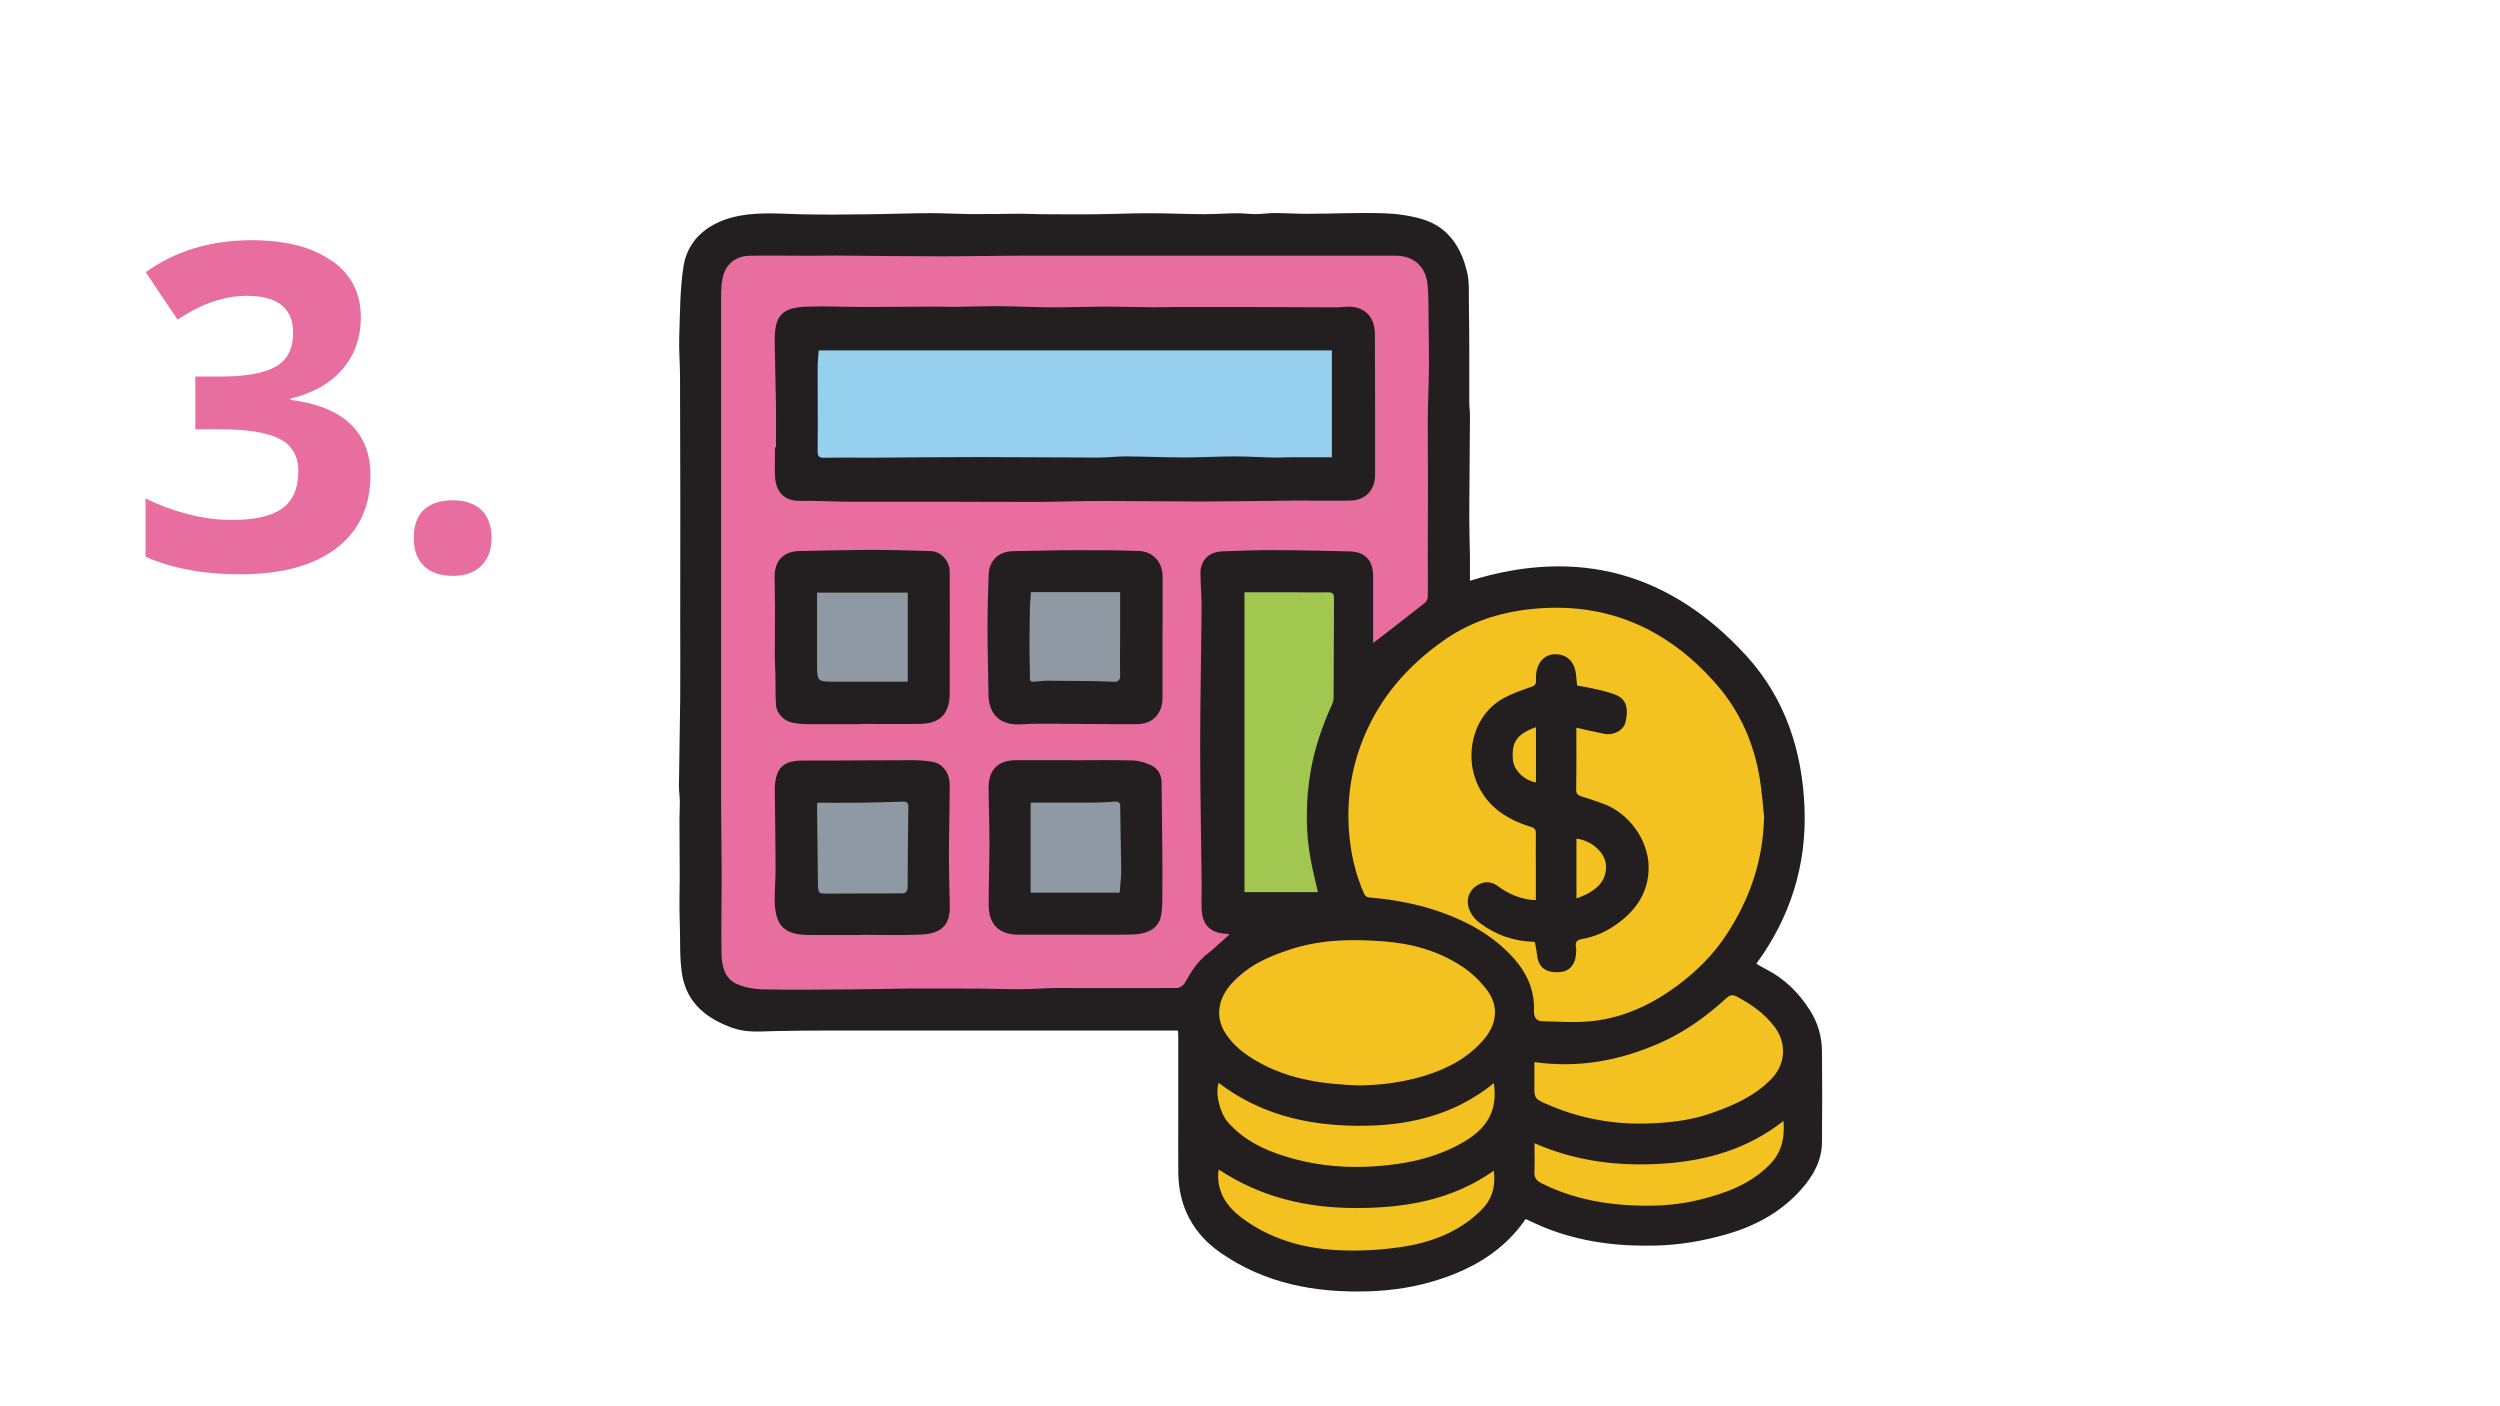 <?xml version="1.0" encoding="UTF-8"?><svg id="Layer_1" xmlns="http://www.w3.org/2000/svg" xmlns:xlink="http://www.w3.org/1999/xlink" viewBox="0 0 258 145.14"><defs><style>.cls-1{fill:#a1c751;}.cls-2{fill:#97d0ef;}.cls-3{fill:#8f99a3;}.cls-4{clip-path:url(#clippath);}.cls-5{fill:#e76e9e;}.cls-6{fill:none;}.cls-7{fill:#231f20;}.cls-8{fill:#f4c220;}</style><clipPath id="clippath"><rect class="cls-6" width="258" height="145.14"/></clipPath></defs><polygon class="cls-8" points="137.46 78.45 137.67 94.16 125.84 99.04 123.67 107.46 123.67 124.87 132.86 130.97 147.51 130.97 157.31 124.43 171.22 127.5 185.35 120.69 186.59 106.96 179.43 100.33 184.09 85.77 179.68 70.36 167.1 61.16 155.13 61.11 141.91 70.36 137.46 78.45"/><polygon class="cls-5" points="76.06 24.31 145.14 24.31 149.33 26.35 149.33 62.7 140.07 72.57 137.67 91.12 133.05 96.47 123.43 104.51 76.06 104.51 71.37 98.55 72.6 26.35 76.06 24.31"/><polygon class="cls-1" points="125.65 58.96 125.84 92.71 139.18 94.16 137.46 81.72 140.07 69.35 139.18 58.96 125.65 58.96"/><rect class="cls-3" x="82.22" y="58.96" width="13.32" height="13.36"/><rect class="cls-3" x="104.38" y="58.96" width="13.32" height="13.36"/><rect class="cls-3" x="82.22" y="80.79" width="13.32" height="13.36"/><rect class="cls-3" x="104.38" y="80.79" width="13.32" height="13.36"/><rect class="cls-2" x="82.22" y="34.7" width="56.96" height="14.11"/><g class="cls-4"><path class="cls-7" d="m158.36,117.98c0,1.09.04,2.03-.01,2.97-.03.61.24.91.74,1.16,2.66,1.35,5.52,2.01,8.46,2.23,2.61.19,5.23.12,7.81-.52,2.69-.67,5.22-1.57,7.24-3.6,1.22-1.23,1.6-2.67,1.46-4.54-3.76,2.94-7.98,4.12-12.48,4.41-4.51.29-8.91-.22-13.22-2.11m-4.2,2.84c-4.35,3.05-9.18,3.85-14.23,3.85-5.07,0-9.82-1.11-14.15-3.97-.03.19-.05.28-.06.36-.11,2.04.94,3.51,2.46,4.64,2.84,2.12,6.14,3.09,9.62,3.3,2.19.13,4.43.03,6.6-.28,3.14-.44,6.08-1.49,8.44-3.81,1.13-1.12,1.52-2.38,1.32-4.1m0-9.02c-4.21,3.4-9.06,4.45-14.2,4.39-5.15-.05-9.99-1.22-14.2-4.43-.36,1.16.14,3.12.97,4.07,1.59,1.82,3.69,2.83,5.92,3.52,3.46,1.08,7.02,1.3,10.62.9,2.73-.3,5.35-.97,7.76-2.38,2.5-1.46,3.53-3.28,3.14-6.07m4.18-2.18c0,.83.01,1.63,0,2.42-.02,1.24.04,1.38,1.17,1.87,3.23,1.43,6.63,2.12,10.15,2.05,2.32-.05,4.63-.27,6.85-1.04,2.32-.81,4.54-1.76,6.29-3.57,1.45-1.49,1.6-3.63.37-5.31-1.03-1.4-2.39-2.35-3.9-3.16-.43-.23-.69-.24-1.07.1-2.08,1.9-4.34,3.54-6.94,4.68-4.09,1.8-8.31,2.6-12.92,1.96m-29.92-48.5v30.96h7.58c-.27-1.22-.55-2.29-.75-3.38-.49-2.65-.5-5.31-.17-7.98.35-2.83,1.23-5.51,2.41-8.09.09-.2.13-.44.13-.66.02-3.41.02-6.82.04-10.23,0-.51-.19-.61-.64-.6-1.21.02-2.41,0-3.62-.01-1.64,0-3.28,0-4.98,0m12.02,50.89c2.04-.03,4.37-.31,6.62-1.01,2.36-.73,4.5-1.86,6.12-3.8,1.37-1.64,1.49-3.53.15-5.19-.69-.86-1.52-1.66-2.44-2.26-2.44-1.62-5.18-2.38-8.09-2.6-3.29-.26-6.55-.2-9.72.85-2.28.75-4.44,1.72-6.05,3.57-1.22,1.4-1.76,3.28-.51,5.16.82,1.23,1.97,2.09,3.21,2.8,3.21,1.85,6.75,2.37,10.69,2.49m41.64-27.59c-.15-1.36-.24-2.73-.46-4.08-.59-3.57-1.98-6.81-4.32-9.55-5.32-6.2-12.05-8.98-20.21-7.83-2.91.41-5.67,1.42-8.09,3.12-3.73,2.63-6.63,5.93-8.35,10.26-1.2,3.02-1.65,6.14-1.43,9.33.15,2.24.64,4.47,1.57,6.56.07.17.3.36.46.37,2.57.21,5.08.67,7.52,1.54,2.73.98,5.19,2.34,7.2,4.46,1.52,1.6,2.44,3.48,2.35,5.74-.02.68.29,1.03.89,1.04,1.68.04,3.38.16,5.04-.01,3.27-.33,6.19-1.7,8.8-3.62,2-1.47,3.77-3.22,5.16-5.35,2.39-3.65,3.73-7.59,3.85-11.98m-40.32-18.09c.22-.17.29-.22.36-.27,1.66-1.28,3.32-2.56,4.96-3.86.17-.14.3-.44.3-.67.03-1.33,0-2.65,0-3.98,0-2.67.02-5.35.02-8.02,0-2.07-.03-4.15-.02-6.22.01-1.78.1-3.56.12-5.35.01-1.71-.02-3.43-.04-5.14-.02-1.14.01-2.29-.1-3.42-.19-1.95-1.44-3.03-3.39-3.03-4.66,0-9.32,0-13.98,0-7.9,0-15.79,0-23.69,0-3.04,0-6.07.07-9.11.07-3.63,0-7.25-.05-10.88-.08-.93,0-1.87.02-2.81.02-2.03,0-4.07-.04-6.1,0-1.52.04-2.52.91-2.8,2.33-.1.49-.14,1-.15,1.5,0,4.6,0,9.21,0,13.81,0,10.17,0,20.34,0,30.51,0,2.68-.01,5.36,0,8.04,0,2.63.05,5.27.06,7.9,0,2.61-.07,5.22-.02,7.83.03,1.3.25,2.66,1.61,3.25.81.35,1.75.52,2.63.54,3.07.06,6.14.02,9.22,0,2.01-.01,4.01-.07,6.02-.09.73-.01,1.46,0,2.18,0,1.64,0,3.28,0,4.92.01,1.48.01,2.95.07,4.43.06,1.18,0,2.37-.12,3.55-.12,4.15,0,8.3.02,12.45,0,.28,0,.67-.27.81-.53.62-1.1,1.26-2.16,2.28-2.96.81-.64,1.55-1.35,2.35-2.06-.13-.02-.22-.03-.31-.04-1.71-.09-2.53-.89-2.59-2.61-.04-.94.02-1.88,0-2.82-.05-4.62-.15-9.24-.15-13.86,0-4.82.11-9.64.15-14.46,0-1.16-.12-2.33-.12-3.49,0-1.31.89-2.18,2.2-2.23,1.72-.06,3.45-.14,5.17-.13,2.67,0,5.33.07,8,.13,1.62.04,2.44.91,2.45,2.56,0,2.24,0,4.48,0,6.88m9.99-6.41c11.24-3.5,20.75-.78,28.54,7.76,3.99,4.38,5.77,9.81,5.99,15.71.22,5.89-1.46,11.24-4.97,16.05.35.2.66.4.98.56,1.95.99,3.43,2.47,4.58,4.3.8,1.27,1.19,2.66,1.21,4.15.03,3.13.03,6.27,0,9.4-.01,1.91-.9,3.47-2.11,4.85-2.1,2.38-4.8,3.83-7.8,4.68-2.36.67-4.76,1.09-7.25,1.15-3.92.1-7.71-.37-11.36-1.82-.71-.28-1.41-.63-2.06-.92-2.21,3.22-5.36,5.09-9,6.26-2.33.75-4.75,1.12-7.17,1.2-5.5.18-10.77-.79-15.37-4.02-2.79-1.95-4.27-4.74-4.31-8.21-.02-2.01,0-4.03,0-6.04,0-2.7,0-5.39,0-8.09,0-.15-.02-.31-.04-.55-.48,0-.93,0-1.38,0-9.52,0-19.04,0-28.57,0-3.84,0-7.67-.03-11.51.05-1.51.03-3.01.2-4.46-.31-2.67-.94-4.74-2.55-5.24-5.49-.28-1.68-.18-3.42-.24-5.14-.03-.87-.04-1.74-.04-2.61,0-.73.03-1.46.03-2.19,0-2.03-.03-4.06-.03-6.1,0-.61.05-1.23.04-1.84,0-.54-.1-1.09-.09-1.63.03-3.02.1-6.04.13-9.06.02-2.58,0-5.15,0-7.73,0-4.14.01-8.27.01-12.41,0-4.34-.01-8.69-.03-13.03,0-1.37-.13-2.74-.08-4.1.08-2.41.07-4.85.43-7.23.46-3.03,2.84-4.7,5.74-5.26,2.14-.41,4.3-.21,6.45-.16,2.23.05,4.45.03,6.68,0,2.21-.02,4.42-.11,6.62-.12,1.43,0,2.86.09,4.3.1,1.66.01,3.31-.03,4.97-.04.75,0,1.5.05,2.25.05,1.79.01,3.59.03,5.38.01,1.89-.02,3.78-.11,5.66-.11,1.89,0,3.77.09,5.66.1,1.16,0,2.32-.09,3.48-.1.63,0,1.27.1,1.9.09.63,0,1.27-.11,1.9-.11,1.12,0,2.23.08,3.34.08,2.62-.01,5.25-.13,7.86-.06,1.37.04,2.78.23,4.09.62,2.66.81,4,2.91,4.6,5.48.24,1.02.16,2.12.18,3.18.03,1.57.03,3.15.04,4.72,0,1.81,0,3.61,0,5.42,0,.53.08,1.05.07,1.58-.02,3.47-.06,6.94-.07,10.41,0,1.37.05,2.75.07,4.12.01.8,0,1.61,0,2.37"/><path class="cls-7" d="m137.46,36.16h-52.97c-.04.64-.11,1.19-.11,1.74,0,2.88.03,5.77,0,8.65,0,.57.15.7.68.69,1.77-.03,3.55,0,5.32-.01,3.56-.02,7.12-.06,10.68-.06,4.1,0,8.21.05,12.31.05.93,0,1.87-.12,2.8-.12,2.02.01,4.05.11,6.07.11,1.75,0,3.51-.11,5.26-.11,1.27,0,2.55.09,3.83.12.63.01,1.27-.02,1.9-.03,1.39,0,2.77,0,4.22,0v-11.03Zm-57.38,10c0-1.44.02-2.88,0-4.32-.03-2.19-.1-4.38-.13-6.57-.04-2.71.72-3.55,3.43-3.63,1.89-.06,3.78.04,5.68.04,2.42,0,4.83-.03,7.25-.04.71,0,1.41.03,2.12.03,1.59-.02,3.19-.08,4.78-.07,1.79.01,3.58.11,5.38.12,1.77,0,3.55-.07,5.32-.08,1.65,0,3.31.06,4.96.07.96,0,1.91-.03,2.87-.03,2.17,0,4.33,0,6.5,0,3.17.01,6.33.03,9.5.04.34,0,.68-.02,1.03-.05,1.91-.19,3.11.9,3.12,2.82,0,2.72.02,5.44.02,8.17,0,2.13.01,4.26,0,6.39-.01,1.54-1.02,2.59-2.57,2.61-1.91.03-3.83,0-5.74,0-3.14.03-6.29.09-9.43.1-3.46,0-6.93-.06-10.39-.06-2.24,0-4.47.09-6.71.1-3.08.01-6.15-.02-9.23-.02-3.33,0-6.66.01-9.99,0-1.77,0-3.55-.12-5.32-.09-1.45.02-2.48-.78-2.55-2.57-.04-.98,0-1.97,0-2.95h.13"/><path class="cls-7" d="m84.36,82.84c-.02.19-.04.28-.04.37.03,2.65.05,5.3.09,7.95.02,1.06.04,1.06,1.05,1.06,2.51,0,5.02-.03,7.52-.02.53,0,.69-.2.69-.74,0-2.74.04-5.47.07-8.21,0-.38-.13-.53-.52-.52-1.55.05-3.1.09-4.65.11-1.39.02-2.78,0-4.22,0m4.57,13.65c-1.8,0-3.61,0-5.41,0-2.56-.01-3.51-.93-3.56-3.51-.02-1.1.09-2.19.09-3.29,0-2.65-.05-5.29-.08-7.93,0-.18,0-.37,0-.55.12-2.03.93-2.73,2.95-2.72,3.81.01,7.62-.04,11.43-.04.63,0,1.27.07,1.9.17,1.04.18,1.77,1.15,1.77,2.38,0,2.49-.08,4.99-.08,7.48,0,1.65.05,3.3.09,4.94.06,2.16-.98,2.94-3.02,3.03-2.03.09-4.06.02-6.09.02v.03Z"/><path class="cls-7" d="m106.39,61.11c-.04.76-.11,1.4-.11,2.03-.02,1.96-.07,3.92,0,5.88.06,1.46-.35,1.43,1.39,1.24.07,0,.14-.01.2-.01,1.45,0,2.91.01,4.36.03.89.01,1.77.04,2.66.08.51.03.72-.14.71-.71-.04-1.42,0-2.83,0-4.25,0-1.41,0-2.82,0-4.29h-9.21Zm13.58,3.42v5.01c0,.84,0,1.68,0,2.52-.02,1.59-1.01,2.66-2.6,2.67-2.82.02-5.65-.03-8.47-.04-1.16,0-2.32-.02-3.48.06-2.16.14-3.39-.97-3.41-3.11-.02-2.24-.1-4.48-.1-6.73,0-1.88.05-3.75.12-5.62.06-1.48,1.06-2.39,2.52-2.41,2.17-.03,4.33-.1,6.5-.1,2.16,0,4.32,0,6.49.08,1.44.05,2.43,1.14,2.44,2.6.01,1.69,0,3.39,0,5.08h0Z"/><path class="cls-7" d="m93.68,70.36v-9.2h-9.36c0,2.5,0,4.93,0,7.35,0,1.83.02,1.84,1.86,1.84,2.46,0,4.92,0,7.5,0m-4.73,4.38c-1.94,0-3.88,0-5.82,0-.45,0-.91-.06-1.36-.15-.85-.17-1.62-.94-1.68-1.78-.08-1.09-.04-2.19-.07-3.28-.01-.55-.06-1.09-.06-1.64,0-1.76.02-3.51.02-5.27,0-1.03-.04-2.05-.04-3.08,0-1.73.94-2.65,2.67-2.67,2.37-.03,4.74-.1,7.11-.11,2.11,0,4.23.05,6.34.12,1.05.04,1.94,1.02,1.95,2.11.02,3.11,0,6.22,0,9.33,0,1.07,0,2.14,0,3.21,0,2.15-.99,3.17-3.13,3.19-1.98.02-3.97,0-5.95,0v.02Z"/><path class="cls-7" d="m115.55,92.12c.06-.86.16-1.58.16-2.31-.02-2.17-.09-4.33-.1-6.5,0-.53-.19-.62-.65-.58-.73.06-1.46.09-2.19.1-2.12.01-4.23,0-6.41,0v9.29h9.18Zm-4.79-13.66c2.05,0,4.11-.04,6.16.02.61.02,1.25.22,1.82.47.77.34,1.14,1.01,1.14,1.88.01,2.26.05,4.52.07,6.78.01,1.83.02,3.65,0,5.48,0,.5-.05,1.01-.15,1.5-.25,1.15-1.27,1.81-2.93,1.85-1.57.04-3.15.02-4.72.02-2.33,0-4.66,0-6.99,0-2.08,0-3.13-1.04-3.13-3.12,0-2.15.08-4.3.08-6.45,0-1.83-.07-3.66-.09-5.49-.03-1.95.94-2.94,2.86-2.95,1.96,0,3.93,0,5.89,0"/><path class="cls-7" d="m158.51,80.75v-5.7c-2.02.69-2.55,1.62-2.37,3.4.1,1.01,1.11,2.07,2.37,2.3m4.18,11.96c2.19-.74,3.18-1.91,3.04-3.49-.11-1.25-1.5-2.49-3.04-2.67v6.16Zm-4.32,4.49c-2.16-.05-3.99-.71-5.63-1.93-.63-.47-1.07-1.06-1.23-1.83-.17-.82.21-1.62.91-2.06.74-.46,1.47-.45,2.17.07.98.74,2.08,1.22,3.3,1.4.17.03.35.02.61.04,0-1.21,0-2.37,0-3.53,0-1.12-.02-2.24,0-3.36,0-.42-.14-.56-.55-.68-2.66-.81-4.8-2.32-5.73-5.04-.94-2.75-.14-6.57,3.01-8.26.85-.46,1.78-.78,2.7-1.1.37-.13.62-.24.58-.68-.02-.23,0-.46.02-.69.13-1.25.91-2.04,2-2.03,1.16,0,1.95.76,2.1,2,.05.38.08.77.13,1.23.51.09,1.07.17,1.62.3.79.19,1.6.35,2.35.65,1.19.47,1.32,1.53,1.03,2.79-.21.91-1.23,1.43-2.22,1.24-.93-.19-1.85-.4-2.86-.63,0,2.18.02,4.27-.02,6.37,0,.45.15.59.52.71.76.23,1.51.49,2.26.76,2.61.93,4.67,3.72,4.7,6.5.03,2.51-1.19,4.4-3.16,5.84-1.12.82-2.35,1.4-3.72,1.63-.48.08-.73.29-.62.83.05.24.02.5,0,.75-.1,1.2-.78,1.85-1.94,1.85-1.29,0-1.96-.59-2.09-1.84-.04-.43-.14-.85-.22-1.3"/><path class="cls-5" d="m43.75,58.41c.7.68,1.7,1.02,2.98,1.02s2.23-.35,2.94-1.04c.7-.69,1.06-1.65,1.06-2.86s-.35-2.22-1.04-2.89c-.7-.67-1.68-1.01-2.95-1.01s-2.32.33-3.01.99c-.69.66-1.03,1.63-1.03,2.91s.35,2.2,1.06,2.88m-9.56-31.51c-2.01-1.41-4.75-2.11-8.22-2.11-4.24,0-7.88,1.1-10.94,3.3l3.28,4.89c1.39-.9,2.66-1.54,3.8-1.9s2.26-.55,3.36-.55c3.18,0,4.77,1.27,4.77,3.81,0,1.65-.6,2.82-1.8,3.5-1.2.68-3.1,1.02-5.7,1.02h-2.59v5.44h2.55c2.81,0,4.86.33,6.15.99,1.28.66,1.93,1.77,1.93,3.35,0,1.76-.56,3.04-1.67,3.83-1.12.8-2.85,1.19-5.18,1.19-1.53,0-3.07-.21-4.63-.62-1.56-.41-2.99-.95-4.29-1.61v6.03c2.81,1.21,6.04,1.81,9.68,1.81,4.34,0,7.68-.9,10.02-2.7,2.34-1.8,3.51-4.31,3.51-7.54,0-2.22-.7-3.98-2.09-5.29-1.39-1.31-3.44-2.13-6.15-2.47v-.14c2.29-.55,4.08-1.56,5.35-3.03,1.27-1.47,1.9-3.25,1.9-5.35,0-2.51-1.01-4.47-3.02-5.87"/></g></svg>